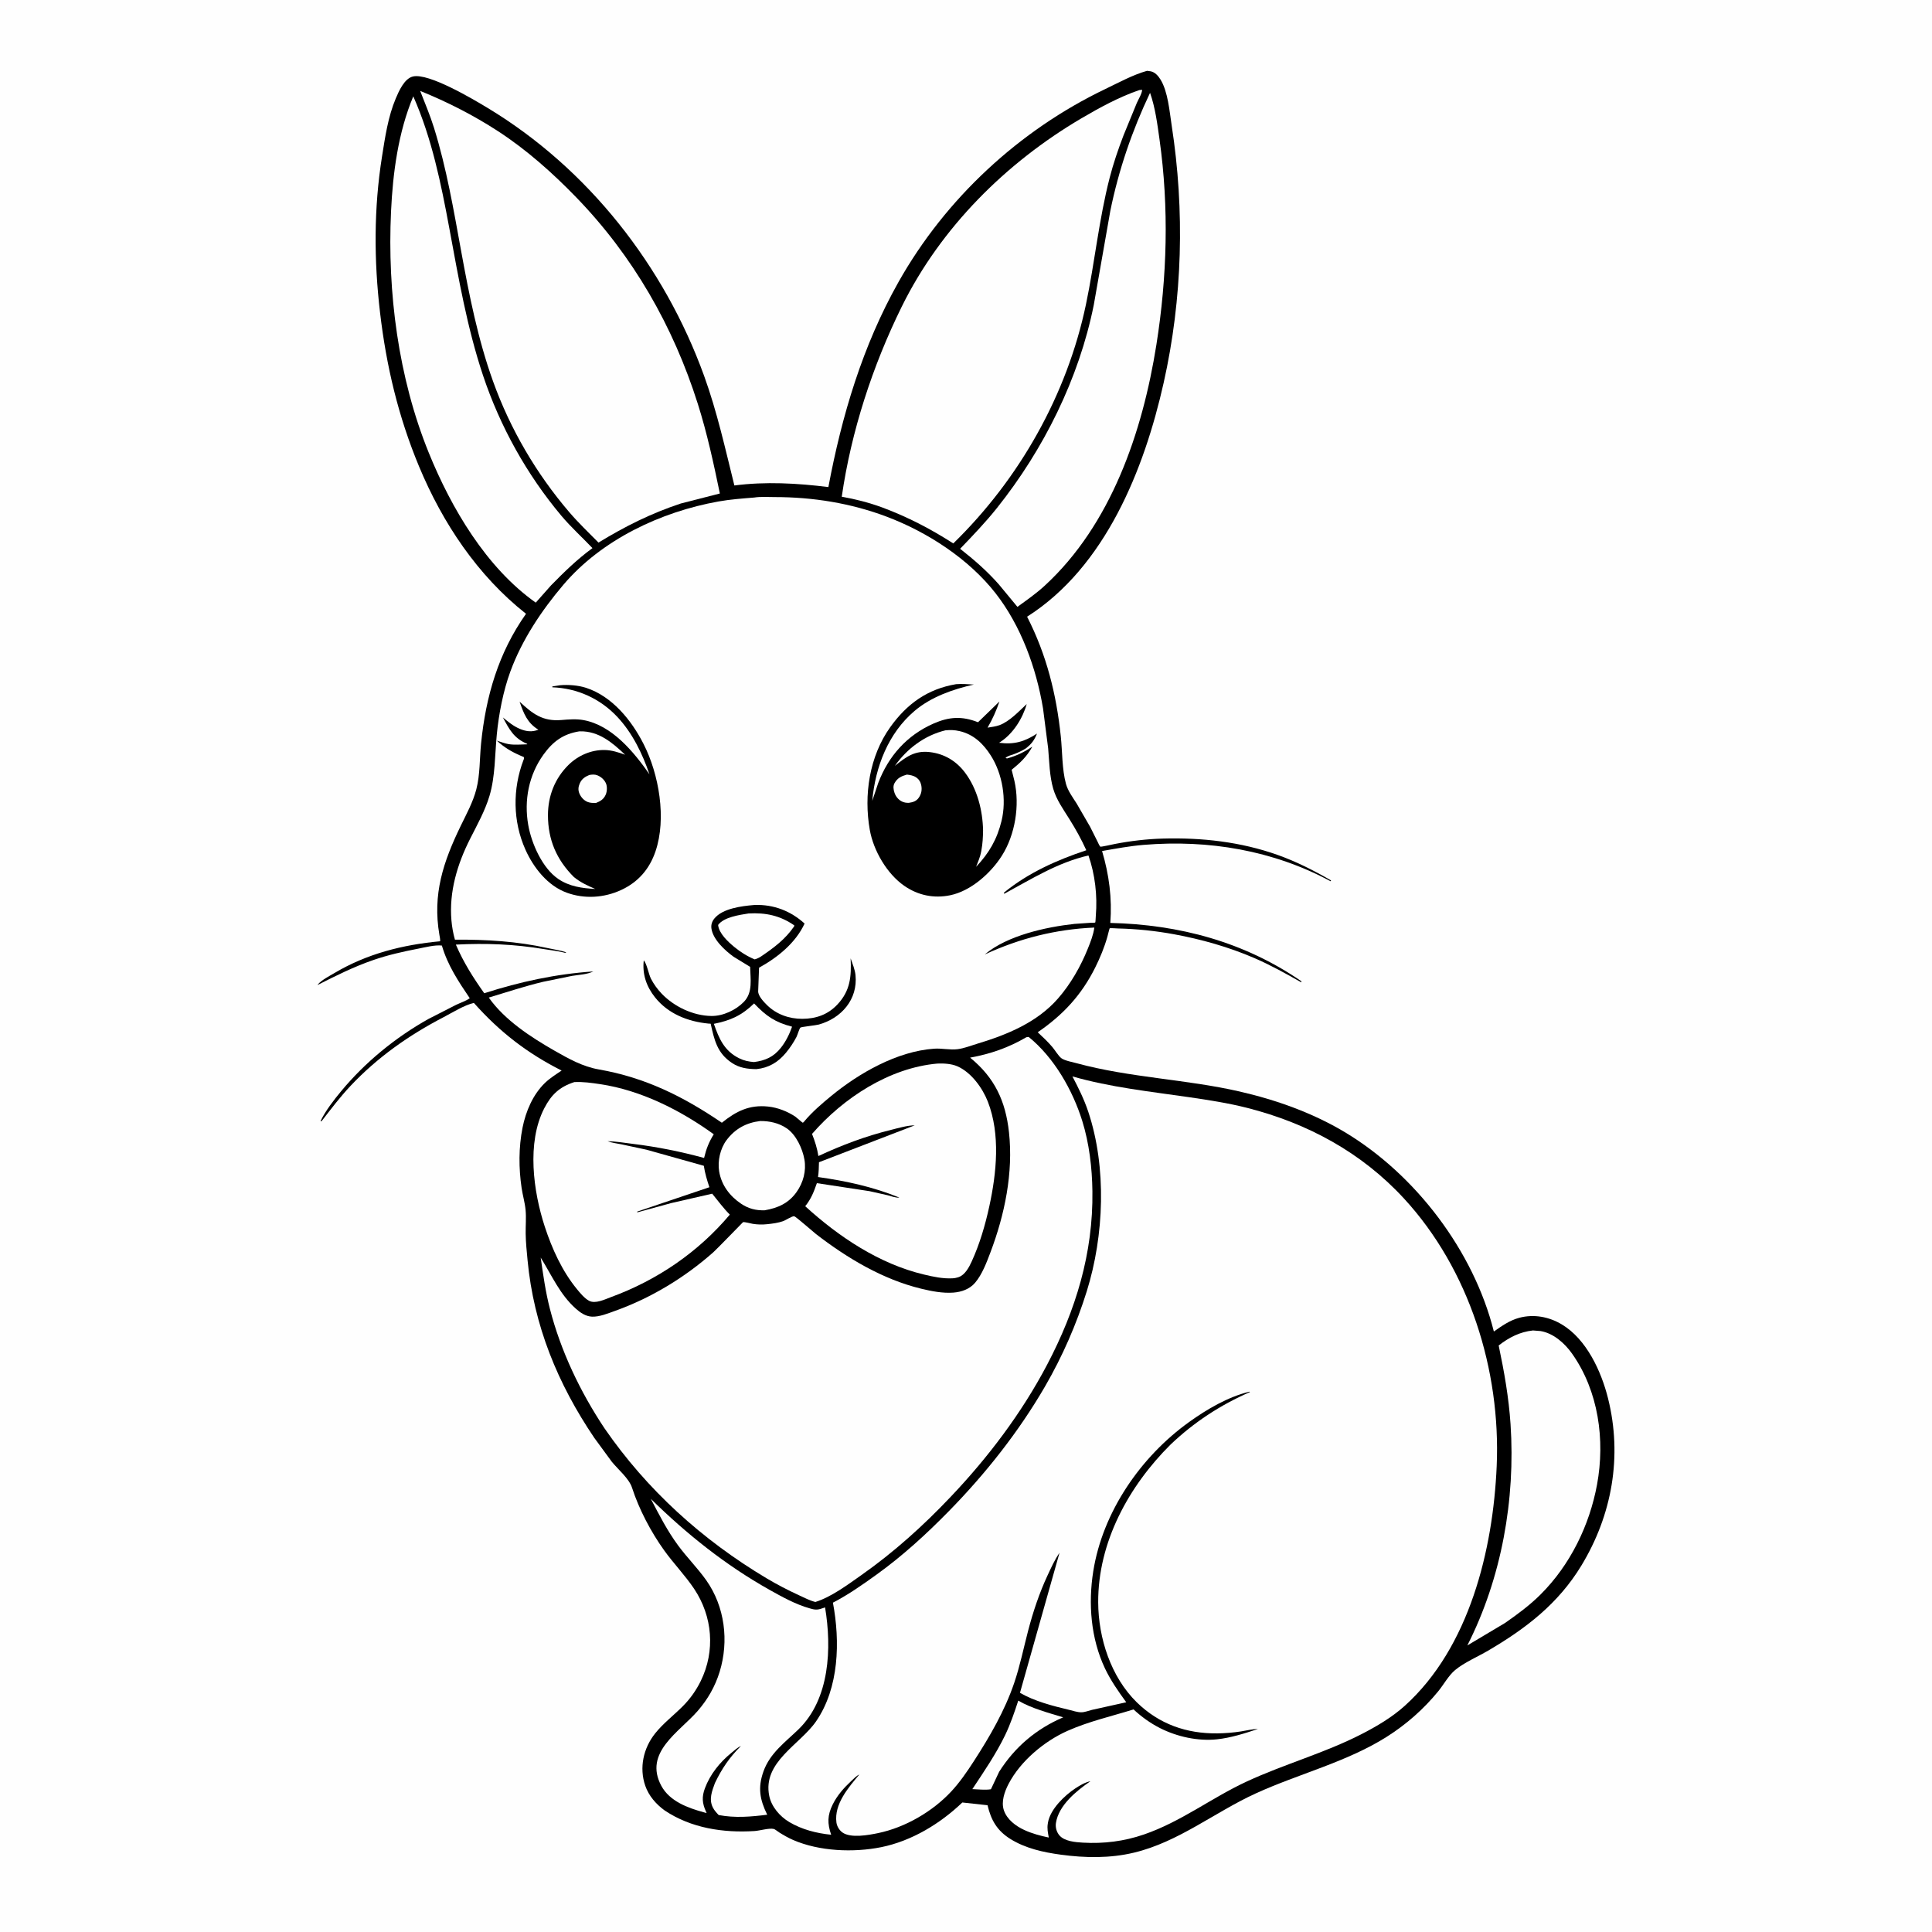 <svg version="1.1" xmlns="http://www.w3.org/2000/svg" style="display: block;" viewBox="0 0 2048 2048" width="1024" height="1024">
<path transform="translate(0,0)" fill="rgb(254,254,254)" d="M -0 -0 L 2048 0 L 2048 2048 L -0 2048 L -0 -0 z"/>
<path transform="translate(0,0)" fill="rgb(0,0,0)" d="M 1215.96 75.069 L 1216.57 75.178 L 1219.78 75.594 C 1224.42 76.525 1227.79 80.461 1230.17 84.296 C 1238.11 97.094 1239.75 118.25 1242.03 132.993 C 1255.99 223.324 1253.57 316.392 1233.55 405.688 C 1212.95 497.584 1171.73 600.995 1088.77 653.733 C 1109.38 694.038 1119.79 735.702 1124.49 780.594 C 1126.18 796.718 1125.72 815.333 1129.95 830.875 C 1131.99 838.368 1137.07 845.14 1141.21 851.644 L 1155.49 876.297 L 1163.31 891.875 C 1163.88 893.003 1165.49 896.798 1166.38 897.492 C 1166.96 897.944 1180.4 894.908 1181.91 894.615 C 1198.43 891.421 1215.81 889.392 1232.62 888.92 C 1273.88 887.762 1315.15 892.356 1354.22 906.22 C 1374.27 913.334 1392.56 922.692 1410.97 933.271 L 1410.5 934.186 C 1349.55 901.337 1281.02 889.924 1212.43 895.591 C 1197.6 896.816 1182.89 899.553 1168.24 902.126 C 1175.69 927.189 1178.96 952.231 1176.98 978.345 C 1250.08 980.069 1318.84 998.403 1379.5 1040.15 L 1379.5 1041.36 C 1363.19 1032.11 1346.97 1023.07 1329.74 1015.62 C 1302.68 1003.91 1273.44 995.662 1244.47 990.343 C 1224.87 986.744 1205.13 984.687 1185.21 984.216 C 1183.73 984.181 1176.92 983.636 1176.3 984.056 C 1176.04 984.233 1174.1 992.187 1173.85 993.063 C 1170.69 1004.23 1166.19 1015.14 1161.02 1025.52 C 1146.35 1054.97 1126.88 1075.81 1100.03 1094.25 C 1105.4 1099.22 1110.75 1104.28 1115.5 1109.85 C 1118.2 1113.02 1122.07 1119.55 1125.16 1121.8 C 1128.66 1124.36 1137.02 1125.9 1141.24 1127.05 C 1197.92 1142.46 1257.02 1143.96 1314 1157.03 C 1352.58 1165.88 1391.18 1179.57 1425.22 1199.93 C 1500.57 1244.99 1562.16 1326.15 1583.55 1411.44 C 1592.13 1405.48 1600.34 1399.61 1610.57 1396.89 C 1626.03 1392.79 1642.01 1395.82 1655.64 1403.98 C 1681.88 1419.7 1697.47 1453.78 1704.59 1482.34 C 1719.9 1543.64 1708.95 1605.91 1676.22 1659.75 C 1651.73 1700.05 1617.35 1726.4 1577.35 1749.81 C 1566.37 1756.24 1552.14 1762.3 1542.47 1770.34 C 1535.62 1776.04 1530.38 1785.7 1524.69 1792.7 C 1509.28 1811.64 1490.57 1828.1 1469.93 1841.13 C 1427.36 1868 1376.53 1880.32 1330.96 1901.19 C 1287.43 1921.13 1249.43 1952.54 1202.02 1963.89 C 1176.59 1969.98 1150.22 1969.53 1124.47 1966.03 C 1105.96 1963.52 1087.08 1959.39 1071.05 1949.39 C 1056.95 1940.6 1050.57 1929.46 1046.83 1913.62 L 1020.11 1910.71 C 996.568 1933.24 966.365 1951.54 934.187 1958.06 C 904.802 1964.01 868.518 1962.5 840.76 1950.46 C 835.552 1948.2 830.653 1945.36 825.843 1942.36 C 824.535 1941.54 821.561 1939.06 820.181 1938.75 C 815.184 1937.63 805.507 1940.6 799.836 1940.97 C 766.663 1943.09 732.533 1937.91 704.517 1919.12 C 695.448 1912.52 687.731 1903.73 684.019 1893.02 C 677.385 1873.87 682.004 1853.09 694.542 1837.4 C 702.93 1826.91 714.235 1818.26 723.733 1808.73 C 731.577 1800.87 737.967 1791.86 742.844 1781.89 C 758.381 1750.13 755.418 1713.57 735.842 1684.26 C 726.323 1670.01 713.96 1657.32 703.936 1643.32 C 689.949 1623.77 677.383 1599.91 669.967 1577 C 666.803 1567.22 654.996 1557.52 648.456 1549.41 L 630.011 1524.24 C 591.246 1466.96 565.764 1405.11 559.234 1335.85 C 558.356 1326.54 557.361 1316.99 557.231 1307.64 C 557.116 1299.37 557.911 1290.85 557.141 1282.63 C 556.413 1274.86 554.102 1267.17 552.946 1259.43 C 549.805 1238.42 549.763 1216.16 553.929 1195.28 C 557.359 1178.09 564.909 1160.27 577.679 1147.94 C 582.92 1142.88 589.316 1138.9 595.343 1134.84 C 558.613 1116.28 529.712 1093.9 502.332 1063.13 C 491.796 1065.6 479.704 1073.33 470.057 1078.34 C 433.427 1097.37 400.03 1120.89 371.624 1151.03 C 360.513 1162.82 350.798 1175.72 340.879 1188.5 L 339.735 1188.5 C 344.95 1177.54 353.927 1166 361.621 1156.72 C 387.157 1125.9 419.369 1099.6 454.284 1080.08 L 483.454 1065.18 C 488.093 1062.93 493.816 1061.18 497.959 1058.16 C 485.884 1040.29 474.53 1023.25 468.405 1002.32 C 461.007 1001.49 450.934 1004.14 443.468 1005.59 C 427.333 1008.71 411.367 1012.29 395.797 1017.65 C 375.138 1024.77 356.014 1034.3 336.597 1044.17 L 337.152 1043.34 C 341.075 1038.77 349.188 1034.64 354.331 1031.58 C 388.928 1010.99 426.785 1001.48 466.579 997.78 C 466.716 995.441 466.167 993.211 465.772 990.917 C 458.367 947.916 469.818 913.739 488.41 875.389 C 494.522 862.781 501.376 850.358 504.922 836.71 C 508.976 821.106 508.352 804.129 509.963 788.125 C 515.009 738.005 528.316 692.131 557.598 650.636 C 506.282 610.173 469.137 554.372 444.18 494.383 C 422.219 441.595 409.529 388.139 402.872 331.433 C 396.388 276.202 396.187 220.99 404.937 166 C 408.223 145.347 411.32 123.792 419.511 104.409 C 422.811 96.601 428.569 83.395 437.58 81.128 C 454.277 76.927 501.918 105.362 517.125 114.548 C 623.563 178.844 704.264 282.009 746.409 398.49 C 760.136 436.428 768.769 475.57 778.473 514.63 C 811.407 510.316 845.253 512.21 878.113 516.318 C 892.379 440.438 914.392 366.516 952.444 298.955 C 1002.22 210.571 1080.42 138.018 1171.92 94.247 C 1186.05 87.489 1200.9 79.282 1215.96 75.069 z"/>
<path transform="translate(0,0)" fill="rgb(254,254,254)" d="M 1079.4 1802.74 C 1093.69 1811.07 1111.3 1815.62 1127.04 1820.44 C 1098.49 1832.64 1075.8 1851.85 1059.16 1878.11 L 1050.43 1896.67 C 1044.34 1897.72 1036.95 1896.73 1030.73 1896.53 C 1043.01 1878 1055.74 1859.45 1065.43 1839.41 C 1071.12 1827.61 1075.34 1815.17 1079.4 1802.74 z"/>
<path transform="translate(0,0)" fill="rgb(254,254,254)" d="M 805.84 1188.33 C 815.754 1188.25 825.733 1190.44 834.017 1196.12 C 843.901 1202.89 850.686 1217.55 852.709 1229.08 C 854.835 1241.2 851.479 1253.65 844.382 1263.63 C 835.869 1275.59 824.585 1280.53 810.565 1282.96 C 801.256 1283.24 793.391 1281.25 785.593 1276 C 773.521 1267.88 764.716 1256.25 762.32 1241.64 C 760.538 1230.78 763.469 1217.59 770.054 1208.75 C 779.104 1196.61 790.9 1190.15 805.84 1188.33 z"/>
<path transform="translate(0,0)" fill="rgb(254,254,254)" d="M 1625 1410.34 L 1633.02 1410.97 C 1646.71 1413.23 1658.7 1423.93 1666.46 1434.92 C 1694.53 1474.66 1701.58 1526.43 1692.97 1573.5 C 1685.03 1616.86 1664.46 1658.89 1633.14 1690.14 C 1621.61 1701.64 1608.74 1711.12 1595.42 1720.41 L 1555.45 1744.22 C 1591.74 1672.74 1606.54 1589.57 1601.24 1509.68 C 1599.37 1481.44 1594.5 1453.92 1588.66 1426.27 C 1599.57 1417.76 1611.18 1411.81 1625 1410.34 z"/>
<path transform="translate(0,0)" fill="rgb(254,254,254)" d="M 689.9 1588.85 C 727.979 1626.24 768.943 1659 815.53 1685.18 C 828.664 1692.56 843.536 1700.8 858.109 1704.85 L 859.939 1705.35 C 865.205 1706.89 867.888 1706.25 872.938 1704.49 L 874.608 1703.9 C 881.796 1746.82 879.71 1801.06 846.309 1833.31 C 832.136 1846.99 816.207 1858.41 809.312 1877.75 C 803.138 1895.06 805.408 1907.58 813.284 1923.68 C 795.851 1925.86 779.213 1927.31 761.821 1924.01 C 759.436 1921.5 757.131 1919.01 755.577 1915.87 C 751.275 1907.19 754.783 1898.51 757.872 1890.06 C 765.239 1874.72 773.302 1862.85 785.413 1850.83 C 781.718 1852.43 778.305 1855.68 775.184 1858.21 C 763.068 1868.01 752.718 1880.92 747.235 1895.64 C 743.835 1904.77 744.371 1911.37 748.247 1920.11 L 749.063 1921.92 L 746.125 1921.13 C 729.243 1916.51 709.885 1909.49 701.053 1893.09 C 681.954 1857.63 720.113 1836.13 739.662 1813.56 C 750.28 1801.31 758.101 1787.65 762.867 1772.13 C 772.853 1739.6 768.393 1703.08 748.632 1675.12 C 739.608 1662.35 728.312 1651.08 718.979 1638.45 C 707.455 1622.85 698.82 1605.98 689.9 1588.85 z"/>
<path transform="translate(0,0)" fill="rgb(254,254,254)" d="M 993.728 1127.42 C 1000.51 1127.14 1008.57 1127.58 1014.81 1130.3 C 1029.51 1136.71 1041.54 1153.3 1047.2 1167.91 C 1060.59 1202.46 1056.4 1243.38 1048.72 1278.7 C 1044.41 1298.54 1038.59 1318.47 1030.15 1336.98 C 1027.3 1343.23 1023 1351.53 1016.07 1353.84 L 1015 1354.15 C 1013.29 1354.68 1011.8 1354.96 1010 1355.06 C 999.599 1355.63 989.545 1353.46 979.5 1351.07 C 932.067 1339.81 889.174 1311.12 853.561 1278.65 C 859.815 1270.92 862.684 1263.48 865.917 1254.19 L 921.745 1262.69 L 940.789 1266.97 C 944.789 1268.03 949.279 1269.85 953.438 1269.5 C 925.733 1258.16 896.717 1251.84 867.132 1247.7 C 867.969 1242.53 867.97 1237.24 868.151 1232.01 L 969.66 1192.91 C 961.824 1192.94 952.331 1195.77 944.717 1197.65 C 917.499 1204.39 892.879 1213.66 867.525 1225.45 C 866.205 1217.14 863.887 1209.79 860.787 1202.01 C 893.909 1163.92 942.672 1131.92 993.728 1127.42 z"/>
<path transform="translate(0,0)" fill="rgb(254,254,254)" d="M 608.809 1147.06 C 618.321 1146.63 626.8 1147.86 636.174 1149.25 C 679.477 1155.68 721.31 1176.87 756.616 1202.37 C 751.393 1210.79 748.658 1217.87 746.357 1227.49 C 721.829 1220.76 696.215 1215.63 670.973 1212.56 C 662.1 1211.48 652.922 1209.88 644 1209.72 C 648.53 1211.48 653.754 1211.99 658.517 1213 L 685.233 1218.72 L 746.077 1235.78 C 747.272 1243.66 749.456 1250.98 751.988 1258.51 L 675.5 1284.32 L 675.5 1285.16 L 711.557 1275.3 L 754.936 1265.36 C 761.228 1272.96 766.582 1280.5 773.637 1287.54 C 740.226 1327.32 696.597 1357.03 647.781 1374.95 C 641.191 1377.36 631.104 1382.48 624.389 1378.86 C 619.524 1376.23 615.042 1370.75 611.589 1366.55 C 595.871 1347.41 585.145 1323.69 577.482 1300.28 C 565.282 1263 558.199 1211.24 576.902 1174.9 C 584.38 1160.37 593.088 1152.15 608.809 1147.06 z"/>
<path transform="translate(0,0)" fill="rgb(254,254,254)" d="M 438.098 102.132 C 457.729 146.421 467.522 194.587 476.308 242 C 486.026 294.44 495.09 347.294 512.03 398 C 530.102 452.09 558.403 503.067 595.118 546.776 C 605.215 558.797 617.19 569.611 628.033 581.015 C 611.703 592.994 598.159 606.181 584.022 620.627 L 567.923 638.814 C 515.28 601.561 478.28 538.451 454.5 479.898 C 422.199 400.363 410.513 309.723 414.507 224.268 C 416.428 183.162 422.112 140.308 438.098 102.132 z"/>
<path transform="translate(0,0)" fill="rgb(254,254,254)" d="M 1219.1 98.402 C 1224.61 113.957 1226.85 131.539 1229.14 147.814 C 1239.29 220.036 1237.24 293.555 1225.81 365.518 C 1211.16 457.755 1177.93 556.032 1107.42 620.868 C 1098.43 629.138 1088.38 636.138 1078.51 643.3 L 1058.77 619.434 C 1046.26 605.249 1032.58 593.372 1017.77 581.73 C 1031.21 567.767 1044.64 553.768 1056.74 538.608 C 1106.32 476.484 1143.73 401.314 1159.44 323.308 L 1176.99 223.5 C 1185.85 180.022 1200.07 138.467 1219.1 98.402 z"/>
<path transform="translate(0,0)" fill="rgb(254,254,254)" d="M 1207.69 95.5 L 1210.73 95.189 C 1210.44 99.517 1206.8 105.13 1205.05 109.19 L 1190.94 143.593 C 1185.39 158.104 1180.23 173.144 1176.35 188.206 C 1164.87 232.679 1160.55 277.847 1151.18 322.595 C 1131.11 418.501 1080.56 507.771 1010.53 576.06 C 986.169 560.432 962.535 548.162 935.356 537.974 C 921.27 532.817 907.057 529.158 892.297 526.551 C 902.318 457.206 924.976 387.743 955.922 324.999 C 997.237 241.234 1066.39 172.451 1146.44 125.373 C 1165.54 114.143 1186.66 102.637 1207.69 95.5 z"/>
<path transform="translate(0,0)" fill="rgb(254,254,254)" d="M 445.408 96.377 C 474.286 108.088 501.836 122.095 528 139.119 C 558.25 158.801 585.673 183.233 610.722 209.077 C 670.96 271.225 713.613 345.671 739.696 428.045 C 749.595 459.306 756.434 491.07 763.086 523.131 L 721.685 533.732 C 690.025 544.233 662.724 557.868 634.433 575.166 C 624.01 564.63 613.119 554.216 603.482 542.954 C 568.451 502.018 540.888 454.943 522.65 404.228 C 506.62 359.651 497.419 313.071 488.912 266.587 C 480.842 222.499 473.398 178.267 460.024 135.382 C 455.882 122.1 450.434 109.333 445.408 96.377 z"/>
<path transform="translate(0,0)" fill="rgb(254,254,254)" d="M 1088.01 1099.5 L 1090.42 1099.19 C 1117.4 1121.04 1137.08 1155.63 1147.25 1188.29 C 1154.64 1212.02 1157.68 1237.96 1158 1262.75 C 1158.86 1328.41 1140.39 1388.86 1109.98 1446.64 C 1082.95 1498.01 1047.58 1544.73 1007.71 1586.75 C 978.593 1617.44 947.675 1645.34 913.037 1669.71 C 898.723 1679.78 881.127 1692.96 864.307 1698.17 C 858.365 1696.65 852.789 1693.73 847.235 1691.17 C 835.323 1685.69 823.812 1679.74 812.545 1673.02 C 744.395 1632.37 685.808 1579.36 640.718 1513.96 C 615.092 1475.43 594.419 1432.18 582.884 1387.28 C 578.305 1369.46 575.759 1351.31 573.172 1333.12 C 584.966 1352.01 593.421 1372.17 610.5 1387.33 C 615.28 1391.58 620.887 1395.4 627.5 1395.7 C 635.414 1396.06 644.553 1392.23 651.875 1389.62 C 690.073 1375.96 725.665 1354.4 756.052 1327.54 C 759.77 1324.26 787.466 1295.61 787.605 1295.57 C 789.112 1295.08 796.107 1297.02 797.936 1297.32 C 802.896 1298.14 808.131 1298.23 813.125 1297.71 C 818.877 1297.11 825.016 1296.35 830.465 1294.35 C 832.878 1293.46 839.973 1288.81 841.981 1289.29 C 843.702 1289.7 862.651 1306.35 865.079 1308.22 C 897.987 1333.63 935.678 1356.18 976.382 1366.05 C 987.319 1368.71 999.187 1371.04 1010.5 1370.22 C 1019.24 1369.59 1027.92 1366.54 1033.69 1359.71 C 1041.16 1350.85 1045.84 1338.31 1049.9 1327.57 C 1065.05 1287.55 1074.26 1243.14 1069.56 1200.23 C 1065.94 1167.11 1054.38 1142.35 1028.35 1121.14 C 1050.08 1117.19 1068.89 1110.64 1088.01 1099.5 z"/>
<path transform="translate(0,0)" fill="rgb(254,254,254)" d="M 799.508 527.409 C 806.166 526.33 814.417 526.917 821.214 526.918 C 861.688 526.923 902.056 533.376 939.979 547.722 C 983.082 564.028 1026.85 592.361 1055.41 628.958 C 1082.36 663.507 1098.47 708.075 1105.65 750.91 L 1111.09 793.301 C 1112.34 807.457 1112.48 822.395 1116.46 836.111 C 1119.87 847.853 1127.16 857.959 1133.57 868.204 C 1140.29 878.949 1146.32 889.734 1151.53 901.299 C 1120.3 911.676 1089.8 925.283 1064.19 946.269 L 1064.5 947.437 C 1093.78 931.629 1120.82 914.465 1153.81 906.822 C 1160.79 926.87 1163.4 949.484 1161.62 970.594 C 1161.46 972.398 1161.38 977.66 1160.92 977.943 C 1160.49 978.204 1156.52 978.173 1155.76 978.215 L 1139.03 979.359 C 1108.78 982.667 1067.64 991.663 1043.91 1011.76 C 1081.18 994.612 1119.05 985.045 1160.03 983.256 C 1159.03 990.893 1156.05 998.367 1153.19 1005.48 C 1145.6 1024.37 1134.94 1043.11 1121.51 1058.47 C 1099.36 1083.82 1067.62 1096.85 1036.11 1106.34 C 1029.38 1108.37 1022.13 1111.25 1015.2 1112.17 C 1007.25 1113.23 998.455 1111.07 990.215 1111.65 C 950.946 1114.43 910.839 1137.36 881.117 1161.76 C 871.226 1169.89 861.129 1178.56 852.859 1188.35 C 851.481 1189.98 852.298 1189.5 850.706 1190.05 L 843.217 1183.79 C 834.737 1178.11 824.398 1174.05 814.211 1172.99 C 794.303 1170.91 780.303 1177.96 765.197 1190.14 C 724.294 1162.27 683.803 1142.16 634.747 1133.64 C 617.777 1130.69 602.804 1122.33 588 1113.88 C 563.014 1099.61 534.919 1081.37 518.135 1057.47 C 537.328 1051.76 556.218 1045.36 575.734 1040.75 L 606.319 1034.49 C 613.734 1033.24 622.124 1033.04 628.97 1029.78 C 589.218 1032.44 551.146 1040.71 513.318 1052.88 C 501.421 1036.06 491.456 1020.38 483.226 1001.32 C 515.189 999.7 545.088 1000.79 576.76 1006.11 C 583.569 1007.26 590.616 1007.97 597.314 1009.62 C 599.484 1010.16 598.45 1010.28 600.337 1009.5 C 594.223 1007.43 586.773 1006.41 580.387 1004.98 C 547.989 997.778 515.344 995.857 482.245 996.069 C 480.372 989.534 479.13 982.487 478.545 975.714 C 475.918 945.287 484.775 915.928 498.4 889.043 C 505.845 874.353 514.151 859.517 518.881 843.681 C 525.062 822.983 524.552 799.982 526.63 778.574 C 528.737 756.861 533.456 732.462 540.938 712 C 553.259 678.306 574.071 647.149 597.17 619.934 C 637.826 572.034 700.524 542.53 761.596 531.592 C 774.081 529.356 786.88 528.435 799.508 527.409 z"/>
<path transform="translate(0,0)" fill="rgb(0,0,0)" d="M 798.77 959.407 L 799.982 959.321 C 820.131 958.625 838.128 965.616 852.898 979.001 C 843.357 999.692 824.084 1015.08 804.634 1025.81 L 803.684 1050.83 C 803.67 1055.83 809.558 1061.97 813.03 1065.4 C 823.011 1075.28 836.515 1080.02 850.428 1080 C 865.014 1079.97 877.606 1075.51 887.661 1064.83 C 901.448 1050.19 902.605 1035.06 901.684 1015.88 C 903.642 1021.47 906.278 1027.72 906.87 1033.63 C 909.459 1059.5 891.809 1079.43 867.919 1086.07 C 864.844 1086.92 849.25 1088.51 848.501 1089.29 C 847.071 1090.77 845.47 1096.96 844.321 1099.17 C 841.238 1105.09 837.441 1110.77 833.195 1115.91 C 824.854 1126.02 814.92 1132.02 801.748 1133.33 C 792.415 1133.21 783.979 1132.11 775.942 1126.79 C 760.171 1116.35 757.225 1102.47 753.341 1085.17 L 750.904 1085.03 C 729.093 1082.9 708.267 1074.7 694.349 1057.23 C 685.255 1045.82 680.753 1032.74 682.402 1018.08 C 685.55 1021.08 687.615 1032.71 689.97 1037.33 C 692.952 1043.19 696.983 1048.72 701.543 1053.46 C 714.821 1067.23 734.874 1076.74 754.156 1076.98 C 766.45 1077.14 780.134 1070.7 788.563 1061.97 C 798.26 1051.93 795.442 1037.79 795.163 1024.9 L 777.635 1014.19 C 768.407 1007.54 755.566 995.707 754.107 983.938 C 753.626 980.065 754.876 976.596 757.321 973.598 C 765.922 963.053 786.038 960.47 798.77 959.407 z"/>
<path transform="translate(0,0)" fill="rgb(254,254,254)" d="M 793.505 968.304 C 811.701 967.298 826.886 970.506 841.958 980.928 L 841.849 981.941 C 832.341 995.775 820.6 1004.43 806.967 1013.73 C 804.557 1015.3 802.76 1016.2 800 1016.99 C 792.37 1013.86 784.802 1009.13 778.452 1003.87 C 771.74 998.318 762.135 989.529 761.23 980.5 C 767.309 972.172 783.65 969.877 793.505 968.304 z"/>
<path transform="translate(0,0)" fill="rgb(254,254,254)" d="M 799.358 1063.67 C 811.978 1076.98 821.667 1083.73 839.634 1088.33 C 836.834 1096.27 832.961 1104.2 827.676 1110.8 C 819.94 1120.45 811.248 1124.29 799.254 1125.82 C 793.53 1125.34 788.673 1124.38 783.5 1121.8 C 767.805 1113.99 762.168 1101.01 756.726 1085.3 C 774.34 1081.83 786.46 1076.32 799.358 1063.67 z"/>
<path transform="translate(0,0)" fill="rgb(0,0,0)" d="M 593.617 726.392 C 602.141 725.593 612.899 726.427 621.043 729.057 C 648.925 738.062 669.386 763.439 682.233 788.693 C 698.596 820.858 706.711 867.657 694.851 902.5 C 688.492 921.181 676.636 934.938 658.753 943.296 C 640.526 951.815 619.514 953.196 600.571 946.215 C 580.432 938.793 565.595 919.815 557.02 900.748 C 543.504 870.697 543.248 836.228 554.949 805.546 L 555.5 804.241 C 555.41 803.661 555.504 803.02 555.23 802.5 C 555.182 802.409 552.114 801.171 551.898 801.078 C 542.064 796.811 534.584 792.339 526.643 785.104 C 530.73 786.322 534.868 788.076 539.081 788.794 C 545.376 789.867 552.489 789.157 558.858 789.004 L 558.827 788.508 C 544.686 782.582 539.952 773.331 533.117 760.563 C 538.841 765.26 544.284 769.81 551.174 772.68 C 557.783 775.433 563.98 776.232 570.709 773.5 C 558.905 766.33 555.077 756.227 550.788 743.786 C 564.555 756.622 575.233 764.944 595.179 763.25 C 602.819 762.602 610.893 761.943 618.5 763.328 C 648.812 768.849 671.913 797.12 688.464 820.804 C 681.015 798.94 670.362 776.943 654.399 759.946 C 636.176 740.544 612.015 729.55 585.5 728.56 L 585.5 727.655 L 593.617 726.392 z"/>
<path transform="translate(0,0)" fill="rgb(254,254,254)" d="M 624.74 821.5 C 627.89 820.973 630.468 820.731 633.5 821.978 C 637.324 823.551 640.985 826.869 642.485 830.788 C 643.782 834.175 643.514 839.029 642.097 842.323 C 639.983 847.237 636.465 849.342 631.676 851.209 C 628.837 851.193 625.845 851.21 623.15 850.199 C 619.043 848.658 615.793 845.05 614.153 841.049 C 612.65 837.384 613.016 834.067 614.56 830.48 C 616.58 825.784 620.15 823.338 624.74 821.5 z"/>
<path transform="translate(0,0)" fill="rgb(254,254,254)" d="M 613.941 775.289 L 614.841 775.255 C 634.613 774.829 649.164 787.206 662.645 800.04 C 655.448 797.52 648.801 795.216 641.068 795.049 C 626.724 794.74 612.765 800.859 602.626 810.859 C 588.131 825.154 580.871 843.833 580.857 864.044 C 580.838 890.166 590.01 911.461 608.446 929.789 C 615.506 935.477 622.708 938.745 630.954 942.317 C 617.059 941.601 603.548 939.724 591.773 931.726 C 574.859 920.238 563.419 894.125 559.967 874.591 C 555.334 848.377 560.496 821.575 576.109 799.911 C 586.046 786.123 596.9 778.026 613.941 775.289 z"/>
<path transform="translate(0,0)" fill="rgb(0,0,0)" d="M 1013.49 725.251 C 1019.77 724.761 1026.05 725.291 1032.32 725.637 C 1010.17 730.651 987.276 738.607 969.687 753.435 C 941.473 777.219 927.863 813.072 924.629 848.936 L 930.961 830 C 941.783 801.485 961.324 779.458 989.512 767.032 C 1006.2 759.674 1019.79 758.953 1036.75 765.604 L 1059.44 743.613 C 1055.99 753.696 1052.23 762.103 1046.86 771.334 C 1050.98 770.657 1055.57 770.148 1059.5 768.695 C 1070.21 764.73 1080.09 754.011 1088.36 746.331 C 1084.01 761.723 1073.91 777.704 1060.42 786.489 L 1059.07 787.356 C 1074.87 789.471 1085.97 786.291 1099.26 777.626 C 1096.29 784.846 1093.67 788.307 1087.7 793.158 C 1083.7 795.728 1079.3 797.781 1074.84 799.434 C 1072 800.489 1067.94 801.268 1065.88 803.5 L 1067.5 803.985 C 1077.56 801.266 1085.62 797.244 1094.32 791.519 C 1088.26 802.292 1081.86 808.272 1072.39 816.014 L 1075.33 827.827 C 1081.17 853.631 1076.18 884.953 1061.87 907.353 C 1050.14 925.708 1029.13 944.539 1007.15 949.03 C 989.864 952.56 973.242 949.115 958.706 939.113 C 940.245 926.411 925.9 901.68 922.024 879.77 C 915.484 842.806 921.586 801.689 943.712 770.793 C 961.488 745.972 983.223 730.392 1013.49 725.251 z"/>
<path transform="translate(0,0)" fill="rgb(254,254,254)" d="M 961.373 821.101 C 964.757 821.53 968.094 822.037 971 823.961 C 974.014 825.957 975.85 828.823 976.558 832.352 C 977.511 837.11 976.762 841.543 973.978 845.549 C 971.342 849.342 967.866 850.393 963.5 851.023 C 960.894 851.134 958.284 850.761 955.945 849.556 C 952.188 847.621 949.424 844.186 948.144 840.178 C 947.089 836.874 946.482 833.274 948.27 830.105 C 951.352 824.642 955.562 822.715 961.373 821.101 z"/>
<path transform="translate(0,0)" fill="rgb(254,254,254)" d="M 1002.17 774.179 C 1007.44 773.695 1011.79 773.789 1017 774.968 C 1032.02 778.372 1042.37 788.373 1050.37 800.989 C 1062.78 820.57 1067.15 847.673 1061.68 870.152 C 1056.93 889.685 1048.53 904.216 1034.71 918.851 C 1036.76 913.57 1039.12 908.195 1040.11 902.599 L 1040.37 901.082 C 1041.67 894.086 1041.96 887.508 1042.1 880.406 C 1041.68 858.984 1035.98 836.317 1022.93 818.963 C 1013.71 806.694 1001.02 799.052 985.654 797.262 C 969.529 795.384 960.475 802.338 948.597 811.83 C 961.588 793.443 980.233 779.534 1002.17 774.179 z"/>
<path transform="translate(0,0)" fill="rgb(254,254,254)" d="M 1136.81 1141.04 C 1177.05 1152.59 1218.68 1157.01 1260 1163 C 1280.77 1166.01 1301.99 1169.28 1322.33 1174.47 C 1386.14 1190.74 1443.27 1221.65 1488.15 1270.33 C 1557.58 1345.63 1590.96 1452.53 1586.56 1554.12 C 1582.71 1643.01 1557.6 1746.41 1489.16 1808.2 C 1475.66 1820.39 1459.19 1830.11 1443.06 1838.37 C 1404.02 1858.37 1361.08 1870.13 1321.31 1888.61 C 1284.03 1905.94 1252 1931.12 1212.57 1944.65 C 1191.39 1951.92 1170.07 1954.55 1147.77 1953.27 C 1139.99 1952.82 1128.33 1951.89 1122.96 1945.5 C 1120 1941.97 1118.63 1937.07 1119.32 1932.5 C 1122.2 1913.55 1141.25 1898.28 1155.95 1888.15 C 1150.18 1889.35 1144.78 1892.54 1139.89 1895.77 C 1128.51 1903.28 1113.54 1917.59 1110.94 1931.74 L 1110.74 1933 C 1109.82 1938.21 1110.82 1942.76 1111.77 1947.88 C 1102.89 1946.02 1094.16 1943.7 1085.88 1939.91 C 1076.8 1935.75 1067.44 1928.77 1064.13 1918.93 C 1061.09 1909.88 1064.89 1899.17 1069.09 1891.09 C 1081.71 1866.81 1106.9 1845.77 1131.69 1834.74 C 1154.09 1824.78 1178.25 1819.33 1201.6 1812.06 C 1210 1819.86 1219.28 1826.56 1229.5 1831.77 C 1247.61 1840.99 1269.89 1845.92 1290.17 1843.73 C 1305.09 1842.12 1319.23 1837.51 1333.41 1832.82 C 1327.66 1832.8 1321.28 1834.49 1315.57 1835.37 C 1307.25 1836.65 1298.92 1837.35 1290.5 1837.45 C 1257.72 1837.84 1228.67 1827.64 1205.03 1804.51 C 1177.58 1777.65 1164.29 1736.37 1164.13 1698.63 C 1163.86 1634.8 1196.45 1575.49 1240.69 1531.44 C 1265.35 1507.85 1293.74 1489.25 1325 1475.66 L 1324.5 1475.22 C 1301.6 1480.79 1279.55 1493.75 1260.56 1507.37 C 1209.21 1544.19 1168.91 1602.63 1158.9 1665.61 C 1153.44 1699.92 1156.29 1736.81 1171.26 1768.49 C 1177.37 1781.41 1185.5 1792.97 1193.87 1804.47 L 1157.51 1812.54 C 1154.07 1813.43 1149.89 1815.06 1146.35 1815.1 C 1142.12 1815.16 1137.13 1813.41 1133.01 1812.43 C 1115.91 1808.37 1096.43 1803.34 1081.22 1794.44 L 1123.14 1646.01 C 1117.98 1653.4 1114.31 1661.72 1110.51 1669.86 C 1101.71 1688.69 1095.05 1708.75 1089.8 1728.84 C 1084.97 1747.36 1081.24 1765.95 1075.05 1784.12 C 1065.01 1813.63 1049.15 1840.91 1032.28 1866.97 C 1025.12 1878.04 1017.48 1889.22 1008.48 1898.91 C 988.672 1920.25 959.601 1937.17 931.033 1943.12 C 920.818 1945.25 901.795 1948.82 892.943 1942.44 C 889.651 1940.06 887.176 1935.93 886.644 1931.9 C 884.073 1912.42 899.391 1894.83 910.92 1881.07 C 907.865 1882.42 904.952 1885.51 902.5 1887.8 C 894.576 1895.19 887.607 1902.97 882.739 1912.74 C 876.946 1924.37 877.003 1932.99 881.058 1944.91 C 865.624 1943.37 850.075 1939.43 836.634 1931.43 C 826.763 1925.55 817.799 1915.29 815.435 1903.76 C 808.06 1867.8 848.092 1849.4 865.081 1824.7 C 889.534 1789.16 890.662 1739.85 882.924 1698.88 L 883.687 1698.49 C 899.505 1690.25 914.473 1679.74 928.947 1669.32 C 956.822 1649.27 981.842 1626.37 1005.84 1601.88 C 1044.7 1562.24 1079.89 1517.79 1107.77 1469.7 C 1126.2 1437.91 1141.13 1403.77 1152.05 1368.71 C 1170.42 1309.74 1173.29 1237.49 1153.59 1178.44 C 1149.25 1165.41 1143.18 1153.16 1136.81 1141.04 z"/>
</svg>